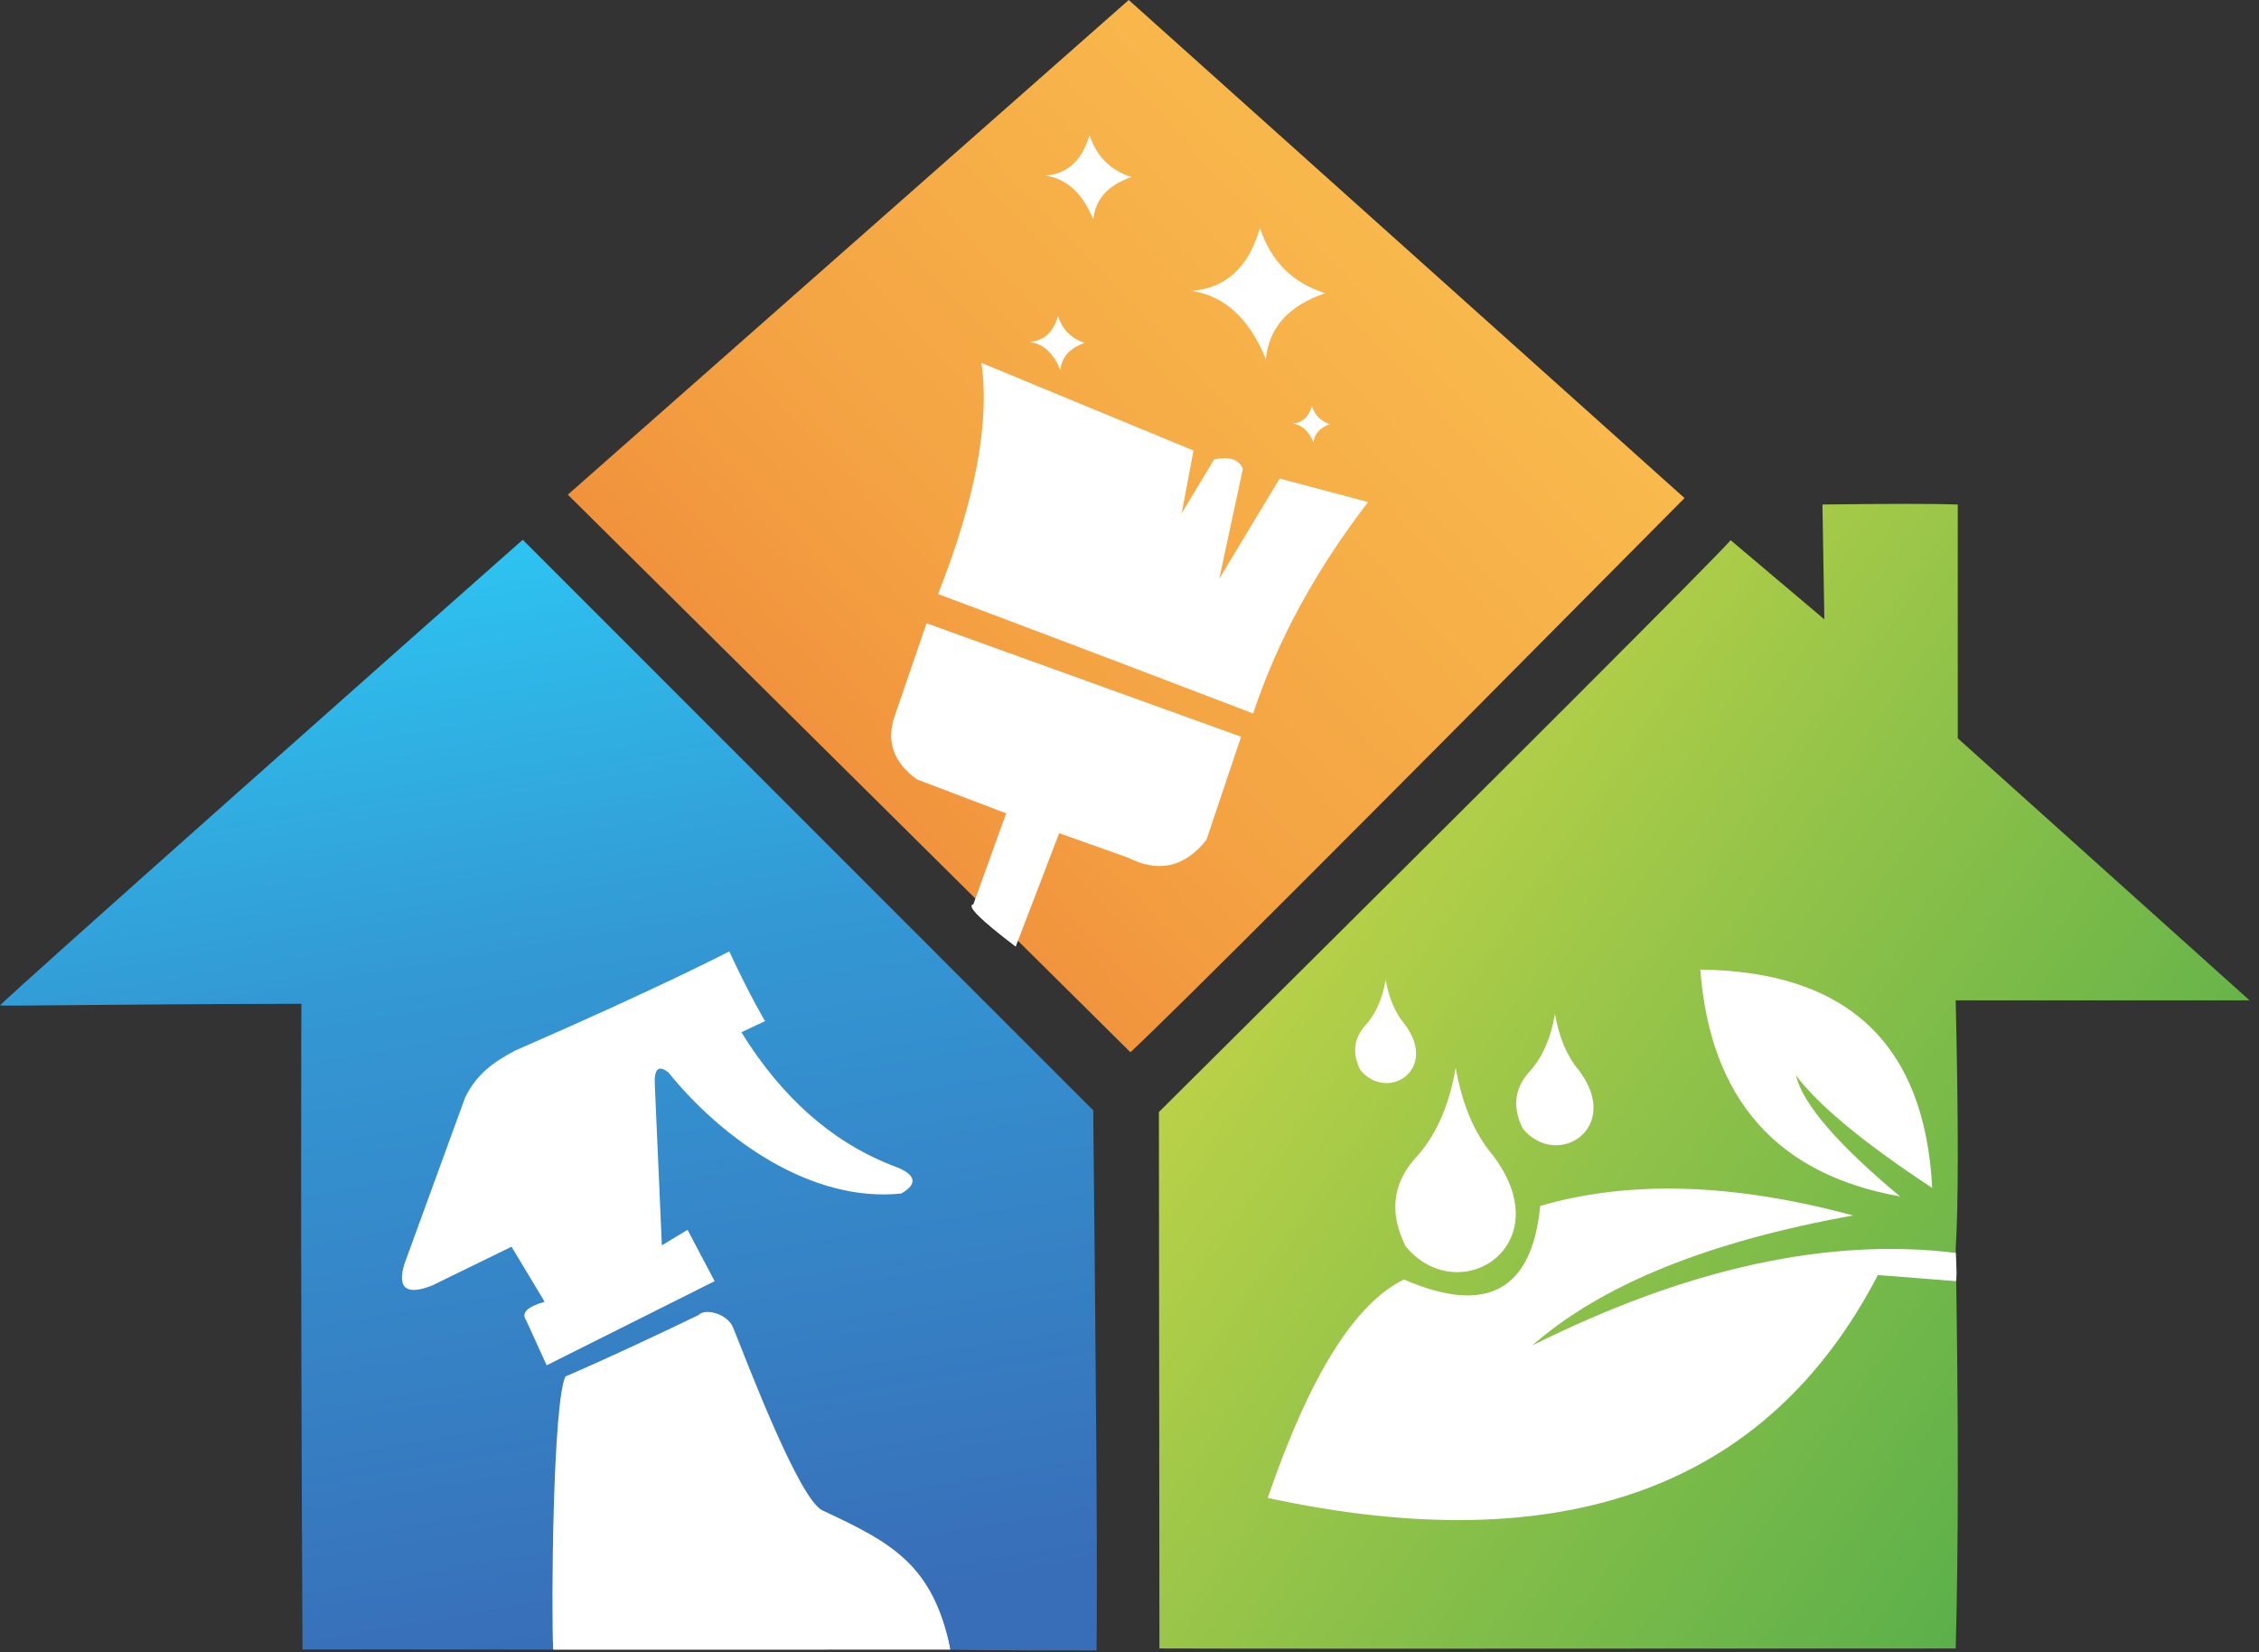 <svg width="227" height="166" viewBox="0 0 227 166" fill="none" xmlns="http://www.w3.org/2000/svg">
<rect x="0" y="0" width="227" height="166" fill="#333333" stroke="none"/>
<path fill-rule="evenodd" clip-rule="evenodd" d="M52.028 141.789C54.401 157.762 55.587 165.75 55.587 165.75C82.208 165.75 95.517 165.749 95.517 165.749L88.109 125.522C65.275 132.593 53.248 138.015 52.028 141.789Z" fill="white"/>
<path fill-rule="evenodd" clip-rule="evenodd" d="M113.593 105.723C75.904 68.375 57.06 49.701 57.06 49.701C94.635 16.567 113.423 0 113.423 0C150.656 33.362 169.273 50.043 169.273 50.043C136.343 83.27 117.783 101.829 113.593 105.723V105.723Z" fill="url(#paint0_linear_21_37)"/>
<path fill-rule="evenodd" clip-rule="evenodd" d="M0 101.023C0.729 100.119 45.478 60.438 52.529 54.231C88.272 89.975 107.382 109.085 109.857 111.56C110.144 139.77 110.299 158.084 110.19 165.832C109.897 165.846 96.316 165.807 95.517 165.748C93.767 157.284 89.749 155.05 82.628 151.75C80.268 150.559 75.166 137.105 73.681 133.415C73.135 132.01 70.861 131.387 70.192 132.13C61.403 136.365 56.822 138.296 56.822 138.296C55.546 140.882 55.383 161.692 55.588 165.749C40.251 165.73 31.775 165.712 30.397 165.731C30.177 122.626 30.285 100.856 30.285 100.856C10.523 100.896 0.486 101.1 0.002 101.023H0Z" fill="url(#paint1_linear_21_37)"/>
<path fill-rule="evenodd" clip-rule="evenodd" d="M116.51 165.628C116.473 129.694 116.455 111.728 116.455 111.728C153.046 75.388 172.197 56.236 173.907 54.276C180.185 59.578 183.324 62.228 183.324 62.228C183.196 54.536 183.132 50.689 183.132 50.689C189.987 50.604 194.52 50.604 196.73 50.689C196.73 66.35 196.73 74.18 196.73 74.18C216.278 91.734 226.052 100.512 226.052 100.512C210.277 100.512 200.435 100.512 196.523 100.512C196.802 112.768 196.802 121.078 196.523 125.444C196.804 142.189 196.804 155.583 196.523 165.627C148.428 165.658 121.757 165.658 116.509 165.627L116.51 165.628Z" fill="url(#paint2_linear_21_37)"/>
<path fill-rule="evenodd" clip-rule="evenodd" d="M146.277 107.286C146.931 110.968 148.16 113.876 149.963 116.01C156.958 125.11 146.632 131.689 141.246 125.224C139.616 121.951 139.908 119.034 142.123 116.476C144.217 114.267 145.602 111.203 146.277 107.286Z" fill="white"/>
<path fill-rule="evenodd" clip-rule="evenodd" d="M139.243 98.438C139.573 100.301 140.195 101.772 141.108 102.851C144.646 107.454 139.423 110.783 136.698 107.512C135.874 105.856 136.021 104.381 137.141 103.086C138.201 101.968 138.901 100.419 139.243 98.437V98.438Z" fill="white"/>
<path fill-rule="evenodd" clip-rule="evenodd" d="M156.254 101.887C156.674 104.251 157.463 106.118 158.621 107.488C163.111 113.331 156.481 117.554 153.024 113.404C151.978 111.302 152.165 109.43 153.587 107.787C154.932 106.368 155.821 104.401 156.254 101.886V101.887Z" fill="white"/>
<path fill-rule="evenodd" clip-rule="evenodd" d="M180.47 108.048C181.152 110.906 184.639 114.96 190.929 120.209C178.54 118.006 171.849 110.408 170.859 97.417C185.656 97.593 193.425 104.907 194.161 119.359C187.356 114.885 182.792 111.114 180.469 108.048H180.47Z" fill="white"/>
<path fill-rule="evenodd" clip-rule="evenodd" d="M188.703 128.108C177.607 149.456 157.168 156.922 127.389 150.503C131.596 138.234 136.161 130.92 141.082 128.56C149.377 132.149 153.941 129.682 154.775 121.161C163.746 118.556 174.224 118.877 186.208 122.124C171.646 124.739 160.901 129.093 153.974 135.185C169.548 127.408 183.734 124.308 196.531 125.884C196.631 127.712 196.631 128.658 196.531 128.722C191.312 128.312 188.703 128.107 188.703 128.107V128.108Z" fill="white"/>
<path fill-rule="evenodd" clip-rule="evenodd" d="M71.813 128.721C60.559 134.359 54.932 137.177 54.932 137.177L52.873 132.654C52.35 131.916 52.97 131.297 54.73 130.796C52.511 127.107 51.401 125.262 51.401 125.262C46.082 127.861 43.421 129.16 43.421 129.16C40.84 130.171 39.908 129.461 40.626 127.028C44.7 115.86 46.738 110.276 46.738 110.276C47.917 107.861 49.632 106.692 51.771 105.552C66.433 99.169 73.281 95.591 73.281 95.591C75.453 100.26 76.88 102.595 76.88 102.595C75.292 103.341 74.498 103.713 74.498 103.713C78.643 110.406 83.814 114.913 90.012 117.234C91.86 117.945 92.402 118.875 90.553 119.92C81.491 120.854 72.569 114.421 67.161 107.748C66.151 106.95 65.699 107.403 65.805 109.104C66.274 119.782 66.509 125.122 66.509 125.122C68.227 124.084 69.087 123.565 69.087 123.565C70.903 127.004 71.812 128.722 71.812 128.722L71.813 128.721Z" fill="white"/>
<path fill-rule="evenodd" clip-rule="evenodd" d="M125.926 71.687C104.898 63.636 94.263 59.688 94.263 59.688C97.906 50.459 99.5 42.576 98.618 36.461L119.931 45.267C119.142 49.461 118.747 51.558 118.747 51.558C120.918 47.957 122.004 46.156 122.004 46.156C123.556 45.835 124.517 46.157 124.89 47.117C123.311 54.468 122.521 58.144 122.521 58.144C126.566 51.434 128.589 48.08 128.589 48.08C134.51 49.658 137.47 50.447 137.47 50.447C132.185 57.329 128.336 64.409 125.926 71.687V71.687Z" fill="white"/>
<path fill-rule="evenodd" clip-rule="evenodd" d="M97.809 90.857C100.006 84.764 101.103 81.717 101.103 81.717C95.132 79.447 92.148 78.312 92.148 78.312C89.761 76.603 89.021 74.457 89.927 71.874C92.049 65.706 93.109 62.622 93.109 62.622C114.178 70.221 124.712 74.02 124.712 74.02C122.393 80.927 121.234 84.38 121.234 84.38C119.056 87.14 116.415 87.732 113.315 86.157C108.726 84.529 106.432 83.715 106.432 83.715C103.521 91.314 102.065 95.112 102.065 95.112C98.5 92.412 97.082 90.993 97.81 90.857H97.809Z" fill="white"/>
<path fill-rule="evenodd" clip-rule="evenodd" d="M109.862 22.058C108.795 19.434 107.197 17.962 105.066 17.642C107.281 17.462 108.754 16.102 109.482 13.56C110.185 15.721 111.594 17.131 113.71 17.788C111.349 18.588 110.066 20.01 109.862 22.058Z" fill="white"/>
<path fill-rule="evenodd" clip-rule="evenodd" d="M127.199 36.083C125.545 32.01 123.063 29.724 119.756 29.227C123.195 28.948 125.48 26.837 126.612 22.894C127.702 26.247 129.889 28.435 133.173 29.456C129.508 30.695 127.516 32.904 127.199 36.083V36.083Z" fill="white"/>
<path fill-rule="evenodd" clip-rule="evenodd" d="M106.557 37.179C105.875 35.501 104.853 34.559 103.49 34.354C104.907 34.239 105.848 33.369 106.315 31.744C106.764 33.126 107.665 34.027 109.019 34.448C107.508 34.959 106.687 35.869 106.557 37.179Z" fill="white"/>
<path fill-rule="evenodd" clip-rule="evenodd" d="M131.99 44.462C131.53 43.328 130.838 42.691 129.917 42.553C130.875 42.475 131.511 41.887 131.827 40.788C132.131 41.722 132.74 42.332 133.655 42.615C132.634 42.961 132.079 43.576 131.991 44.462H131.99Z" fill="white"/>
<defs>
<linearGradient id="paint0_linear_21_37" x1="73.404" y1="90.289" x2="152.928" y2="15.434" gradientUnits="userSpaceOnUse">
<stop stop-color="#EF8839"/>
<stop offset="0.38" stop-color="#F4A343"/>
<stop offset="1" stop-color="#FABE4E"/>
</linearGradient>
<linearGradient id="paint1_linear_21_37" x1="64.521" y1="165.017" x2="45.704" y2="55.051" gradientUnits="userSpaceOnUse">
<stop stop-color="#386EB8"/>
<stop offset="0.631" stop-color="#3399D4"/>
<stop offset="1" stop-color="#2DC4F1"/>
</linearGradient>
<linearGradient id="paint2_linear_21_37" x1="216.831" y1="140.175" x2="125.675" y2="76.103" gradientUnits="userSpaceOnUse">
<stop stop-color="#59AF4A"/>
<stop offset="0.522" stop-color="#90C249"/>
<stop offset="1" stop-color="#C7D647"/>
</linearGradient>
</defs>
</svg>
